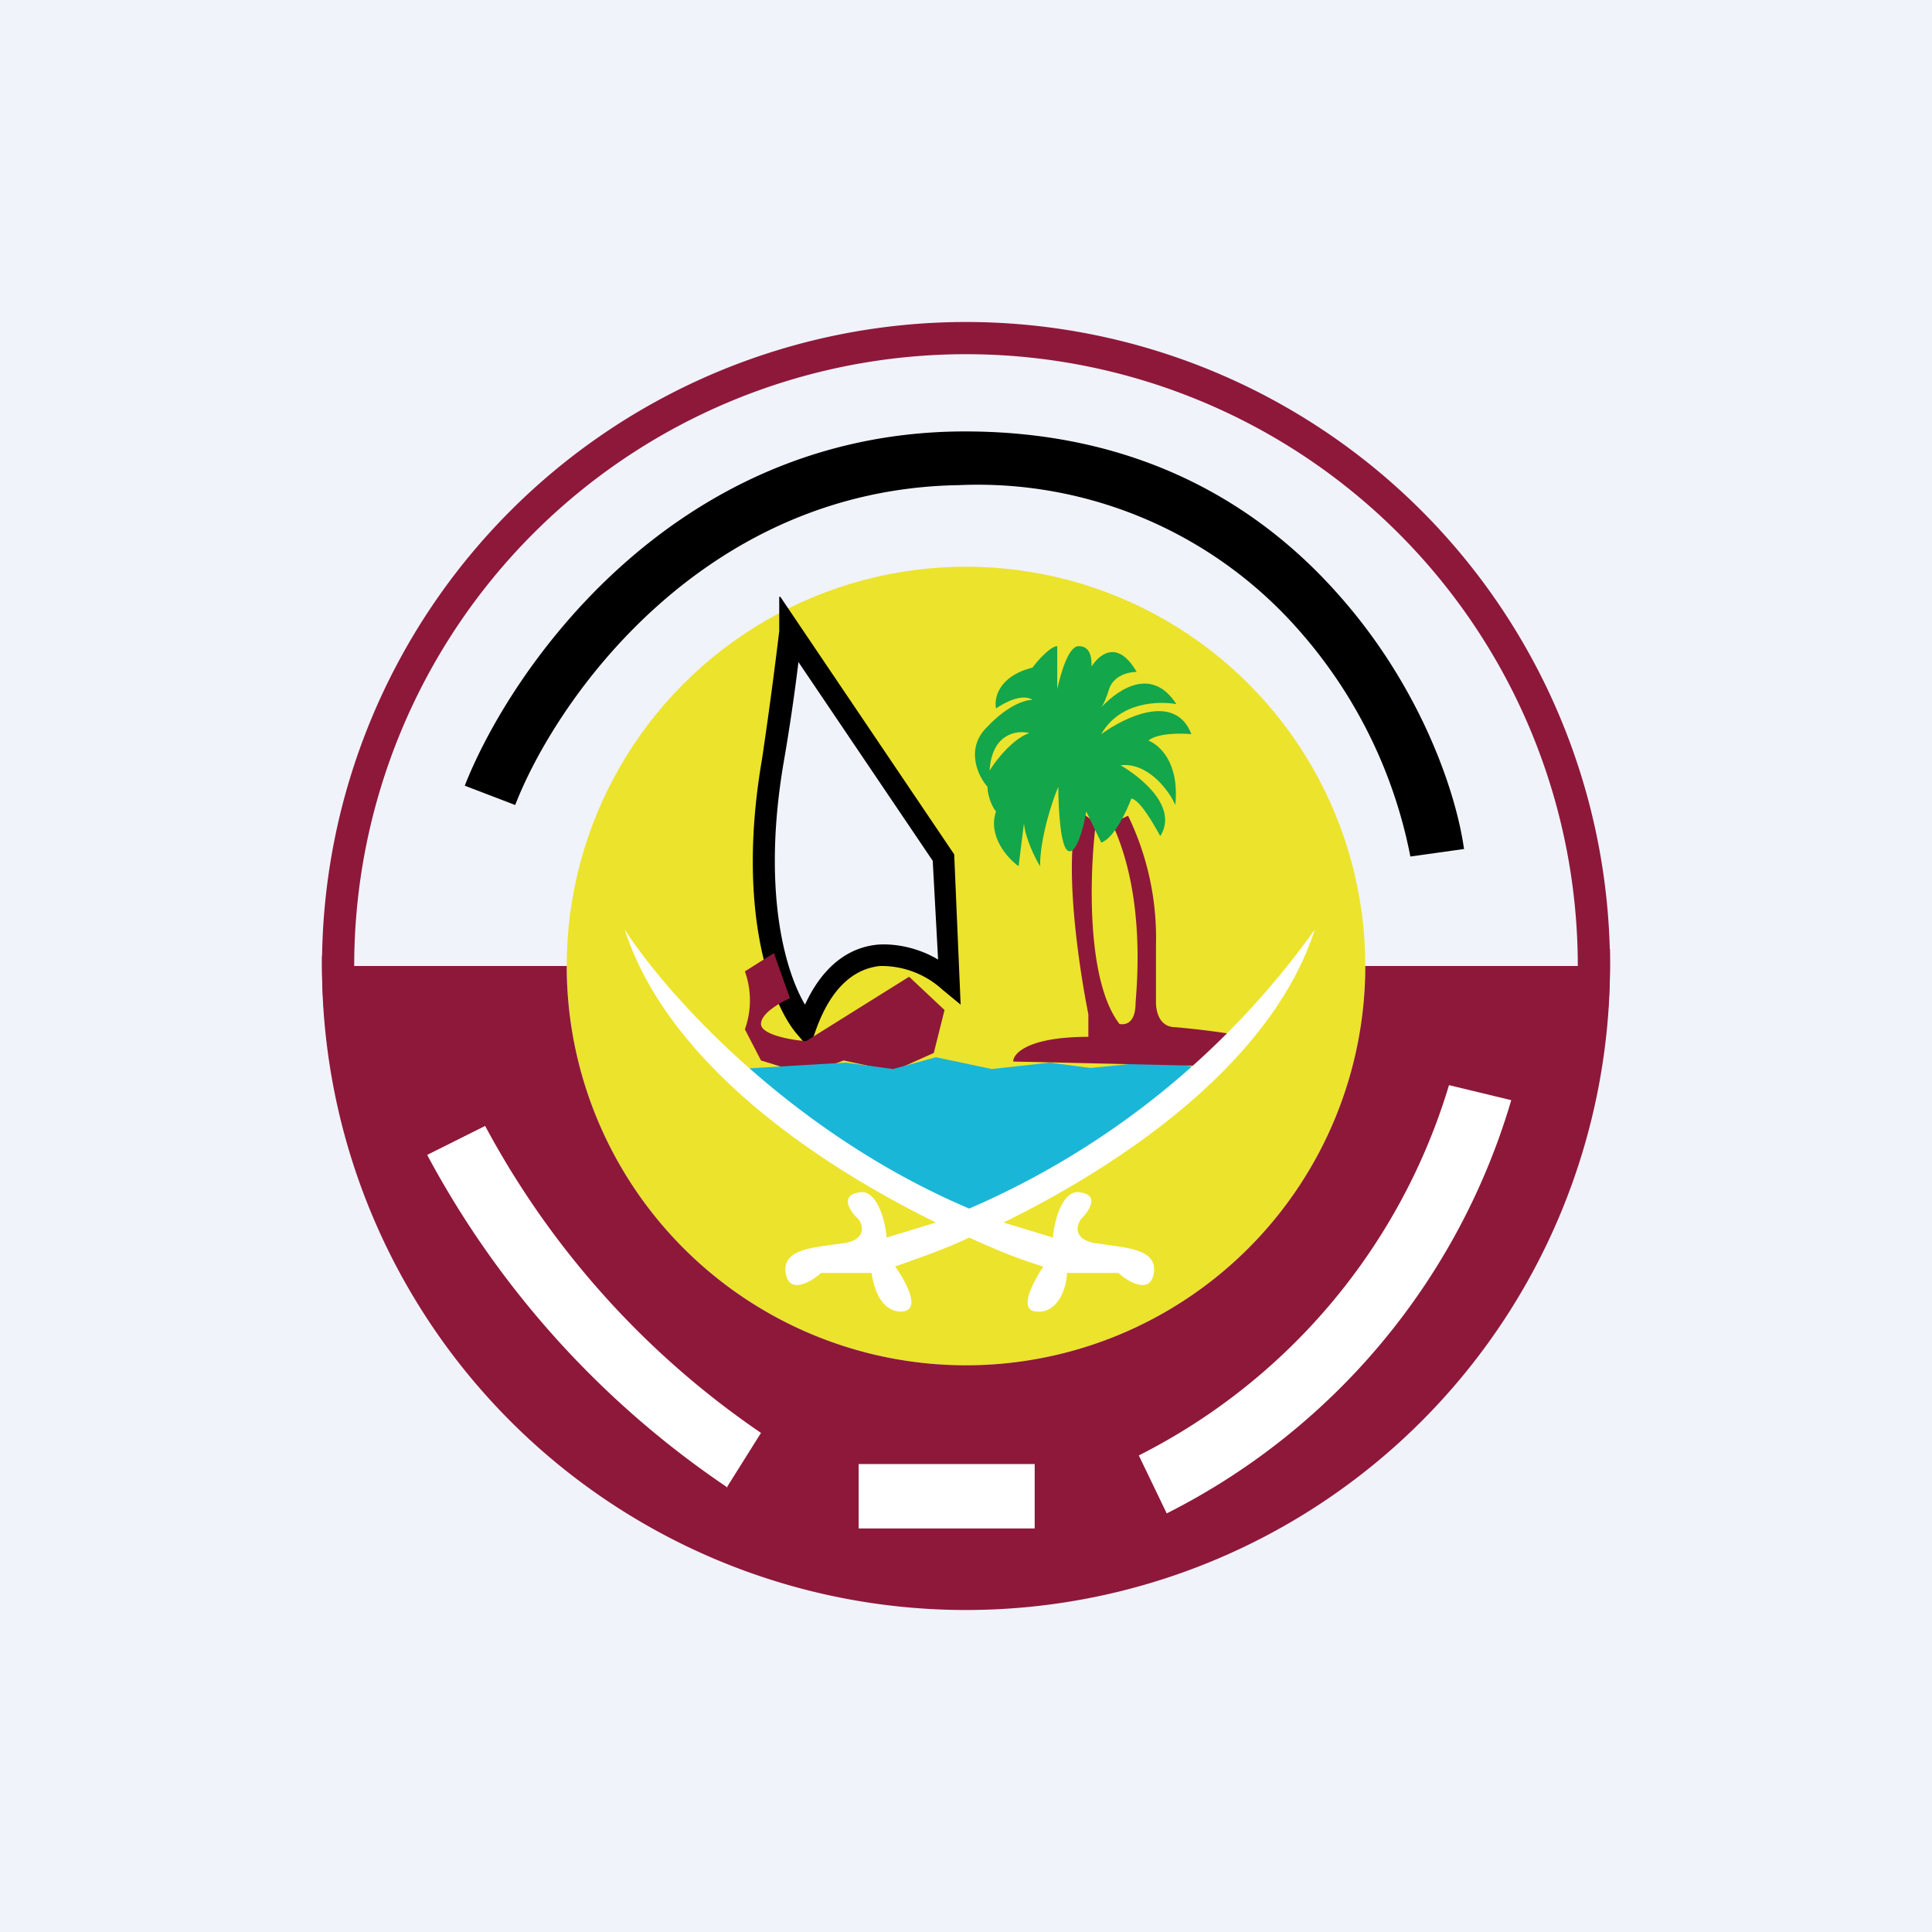 <!-- by TradingView --><svg width="18" height="18" viewBox="0 0 18 18" xmlns="http://www.w3.org/2000/svg"><path fill="#F0F3FA" d="M0 0h18v18H0z"/><path fill-rule="evenodd" d="M9 14.7A5.7 5.7 0 1 0 9 3.3a5.7 5.7 0 0 0 0 11.4Zm0 .3A6 6 0 1 0 9 3a6 6 0 0 0 0 12Z" fill="#8E183A"/><circle cx="9" cy="9" r="3.72" fill="#ECE32C"/><path d="m3 8.9.14.3.11-.2h2.03a3.72 3.72 0 1 0 7.44 0h2.03l.25-.16V9a6 6 0 1 1-12-.1Z" fill="#8E183A"/><path d="M7.2 7.09c-.24 1.43.1 2.25.31 2.48.35-.95 1.04-.68 1.33-.43L8.8 7.99l-1.42-2.1c0 .13-.1.86-.16 1.2Z" fill="#F0F3FA"/><path d="m7.27 5.56 1.62 2.4.06 1.4-.17-.14A.84.84 0 0 0 8.2 9c-.2.02-.44.15-.6.6l-.06.17-.11-.13c-.23-.26-.58-1.12-.33-2.57a43.36 43.36 0 0 0 .16-1.19v-.32Zm.17.6a18.84 18.84 0 0 1-.14.95c-.2 1.18.01 1.93.2 2.25.17-.37.42-.54.69-.56.2-.01.4.05.55.14l-.05-.92-1.25-1.85Z"/><path d="m6.94 9.05.27-.17.15.42c-.09.04-.27.14-.27.24 0 .1.28.15.42.16l.96-.6.33.31-.1.4-.38.17-.46-.1-.35.13-.42-.13-.15-.29a.8.8 0 0 0 0-.54Z" fill="#8E183A"/><path d="m7.88 9.9-1.01.06a6.9 6.9 0 0 0 2.18 1.37 8.11 8.11 0 0 0 2.15-1.37l-.35-.08-.69.07-.38-.05-.54.06-.52-.11-.4.11-.44-.06Z" fill="#1AB6D7"/><path d="M10.14 9.66c-.55 0-.7.15-.7.23l1.74.04.27-.3a7.94 7.94 0 0 0-.5-.06c-.15 0-.18-.15-.18-.23V8.8a2.61 2.61 0 0 0-.26-1.2l-.15.07c.3.64.24 1.42.22 1.67 0 .2-.1.21-.15.2-.31-.4-.28-1.4-.22-1.87l-.16-.12c-.15.45 0 1.45.09 1.9v.21Z" fill="#8E183A"/><path fill-rule="evenodd" d="M9.69 8.07c0-.26.11-.6.17-.74 0 .2.02.59.1.6.07.02.14-.23.16-.37l.14.29c.12-.04.24-.3.28-.41.08.01.21.24.27.35.17-.27-.18-.55-.37-.66.25-.03.45.23.51.37.04-.4-.15-.56-.25-.6.08-.07.3-.07.4-.06-.15-.39-.62-.16-.84 0 .17-.3.53-.31.7-.28-.22-.34-.52-.16-.7.03.03-.04.05-.1.07-.16.04-.14.19-.17.26-.17-.18-.31-.35-.16-.42-.05 0-.06 0-.19-.12-.19-.1 0-.17.27-.2.4v-.4c-.06 0-.18.13-.23.2-.32.08-.36.29-.34.38.21-.14.31-.1.34-.08-.06 0-.22.04-.42.25-.21.2-.09.46 0 .56 0 .09.05.2.08.23-.08.23.11.44.21.51l.05-.4c.01.13.1.32.15.4Zm-.1-1.24c-.11-.03-.35 0-.37.35.06-.1.22-.3.37-.35Z" fill="#13A64B"/><path d="m9.35 11.39.46.14c.01-.15.09-.46.26-.42.18.03.07.18 0 .25-.04.06-.07.18.12.22l.14.02c.22.03.45.06.42.26-.03.2-.23.09-.33 0h-.48c0 .13-.08.37-.27.36-.2 0-.04-.28.05-.42-.2-.06-.43-.15-.69-.27-.25.12-.5.2-.69.27.1.14.25.41.06.42-.2 0-.26-.23-.28-.36h-.47c-.1.09-.3.2-.33 0-.03-.2.2-.23.41-.26l.15-.02c.19-.04.16-.16.12-.22-.08-.07-.18-.22 0-.25.17-.04.25.27.26.42l.46-.14c-1.12-.55-2.5-1.49-2.9-2.73.4.62 1.56 1.9 3.21 2.6a7.71 7.71 0 0 0 3.22-2.6c-.4 1.24-1.78 2.18-2.9 2.73Z" fill="#fff"/><path d="M12.1 5.87a3.98 3.98 0 0 0-3.17-1.35c-2.39.04-3.75 2-4.13 2.98l-.47-.18c.42-1.07 1.91-3.26 4.59-3.3 1.66-.02 2.8.67 3.55 1.52.74.83 1.09 1.8 1.17 2.37l-.5.07a4.47 4.47 0 0 0-1.04-2.11Z"/><path d="M14.08 10.25a6.3 6.3 0 0 1-3.21 3.85l-.26-.54a5.7 5.7 0 0 0 2.89-3.45l.58.14Zm-7.3 3.61a8.66 8.66 0 0 1-2.8-3.1l.54-.27a8.07 8.07 0 0 0 2.57 2.86l-.32.51Zm2.85.38H8v-.6h1.64v.6Z" fill="#fff"/></svg>
